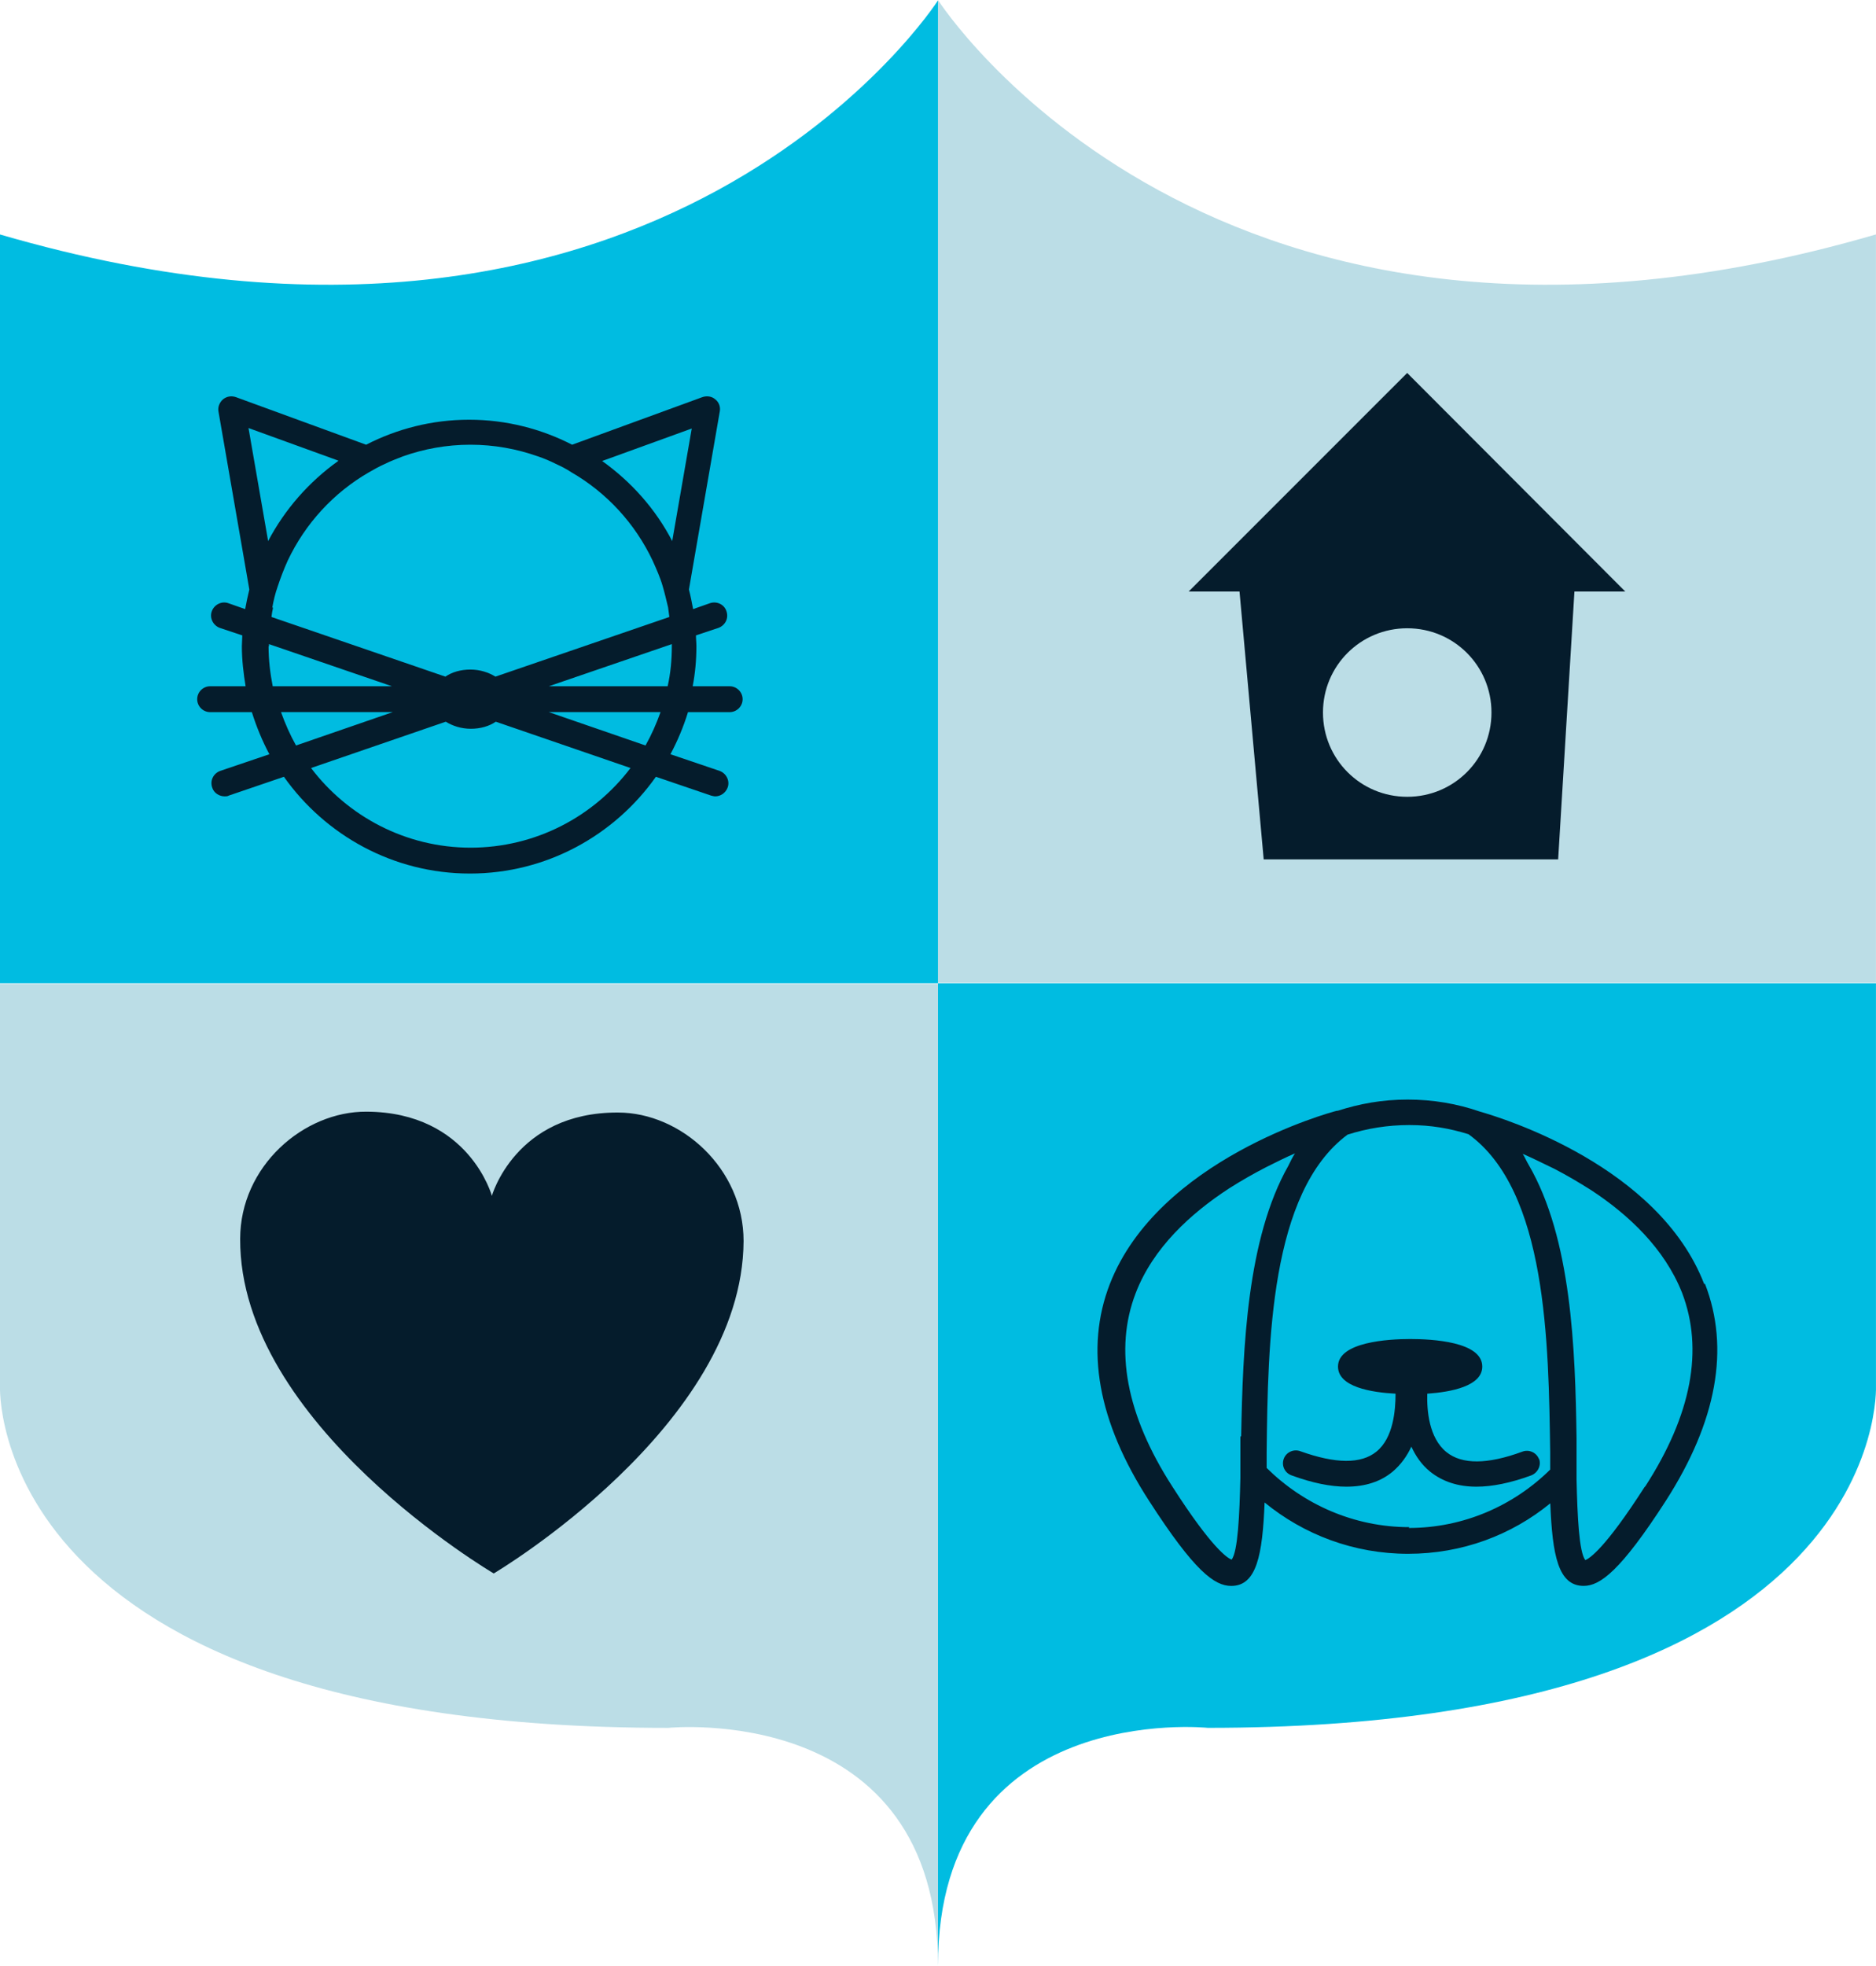 <svg width="105" height="110" viewBox="0 0 105 110" fill="none" xmlns="http://www.w3.org/2000/svg">
<g clip-path="url(#clip0_76_480)">
<path d="M52.499 0.024C52.499 0.024 37.162 23.947 0 13.119V55.011H52.499V0.024Z" fill="#00BCE1"/>
<path d="M104.998 55.013H52.499V109.976C52.499 95.108 67.602 96.673 67.602 96.673C105.838 96.673 104.998 77.557 104.998 77.557V55.011V55.013Z" fill="#00BCE1"/>
<path d="M86.138 81.64C85.998 81.266 85.577 81.079 85.205 81.22C83.245 81.944 81.821 81.944 80.957 81.244C79.975 80.45 79.859 78.91 79.883 77.977C81.214 77.885 82.963 77.557 82.963 76.459C82.963 75.06 80.138 74.919 78.925 74.919C77.713 74.919 74.888 75.082 74.888 76.459C74.888 77.603 76.756 77.906 78.109 77.977C78.109 78.888 77.993 80.452 77.035 81.222C76.171 81.921 74.747 81.9 72.786 81.198C72.412 81.057 71.992 81.244 71.853 81.618C71.713 81.992 71.9 82.412 72.298 82.551C73.442 82.971 74.47 83.18 75.356 83.18C76.406 83.18 77.271 82.9 77.946 82.34C78.413 81.944 78.741 81.477 78.996 80.94C79.229 81.453 79.557 81.944 80.046 82.34C80.745 82.9 81.61 83.18 82.638 83.18C83.524 83.18 84.552 82.971 85.696 82.551C86.07 82.41 86.279 81.99 86.141 81.618" fill="#051C2C"/>
<path d="M95.382 71.837C92.838 65.254 84.154 62.57 82.847 62.199C81.564 61.754 80.208 61.521 78.785 61.521C77.361 61.521 76.1 61.754 74.864 62.15H74.817C74.421 62.243 64.828 64.88 62.119 71.837C60.717 75.454 61.441 79.539 64.313 83.972C66.856 87.917 67.978 88.733 68.912 88.733C70.335 88.733 70.663 87.006 70.78 84.064C72.973 85.862 75.775 86.935 78.809 86.935C81.843 86.935 84.598 85.886 86.77 84.111C86.886 87.028 87.214 88.731 88.638 88.731C89.549 88.731 90.693 87.914 93.237 83.97C96.084 79.535 96.832 75.451 95.43 71.835M69.424 80.379V82.689C69.378 84.744 69.283 86.821 68.933 87.263C68.7 87.171 67.835 86.634 65.62 83.178C63.028 79.163 62.352 75.5 63.565 72.349C64.544 69.806 66.645 67.892 68.793 66.491C69.492 66.046 70.192 65.65 70.87 65.301C71.431 65.021 71.99 64.74 72.481 64.531C72.34 64.74 72.223 64.997 72.106 65.23C69.796 69.313 69.563 75.383 69.468 80.353M78.877 85.444C75.772 85.444 72.947 84.161 70.894 82.131V81.268C70.965 75.106 71.081 66.704 75.422 63.483C76.52 63.134 77.662 62.947 78.877 62.947C80.092 62.947 81.141 63.134 82.191 63.459C86.581 66.634 86.673 75.106 86.765 81.266V82.223C84.734 84.229 81.933 85.49 78.853 85.49M92.044 83.204C89.826 86.658 88.964 87.195 88.73 87.29C88.38 86.845 88.286 84.815 88.24 82.786V80.498C88.169 75.48 87.96 69.296 85.555 65.164C85.439 64.977 85.346 64.744 85.227 64.557C85.764 64.79 86.371 65.094 87.001 65.397C87.679 65.747 88.354 66.145 89.056 66.588C91.157 67.965 93.164 69.855 94.145 72.33C95.36 75.504 94.682 79.145 92.09 83.158" fill="#051C2C"/>
<path d="M40.753 38.397H38.769C38.909 37.673 38.978 36.927 38.978 36.157C38.978 35.948 38.953 35.761 38.953 35.55L40.214 35.13C40.588 34.989 40.797 34.593 40.659 34.197C40.542 33.823 40.122 33.614 39.726 33.752L38.793 34.08C38.722 33.706 38.652 33.332 38.559 32.983L40.287 23.017C40.333 22.759 40.241 22.504 40.029 22.339C39.842 22.176 39.563 22.13 39.305 22.222L32.022 24.882C30.295 23.995 28.334 23.483 26.257 23.483C24.18 23.483 22.219 23.995 20.492 24.882L13.209 22.222C12.951 22.13 12.696 22.176 12.485 22.339C12.298 22.502 12.181 22.759 12.227 23.017L13.955 32.983C13.862 33.356 13.792 33.706 13.722 34.08L12.789 33.752C12.415 33.612 11.994 33.823 11.856 34.197C11.715 34.571 11.926 34.991 12.3 35.13L13.561 35.55C13.561 35.759 13.537 35.946 13.537 36.157C13.537 36.927 13.629 37.675 13.746 38.397H11.761C11.365 38.397 11.037 38.722 11.037 39.12C11.037 39.519 11.365 39.844 11.761 39.844H14.096C14.353 40.66 14.679 41.455 15.077 42.2L12.322 43.133C11.948 43.274 11.739 43.67 11.878 44.066C11.97 44.37 12.274 44.557 12.577 44.557C12.648 44.557 12.74 44.557 12.811 44.511L15.891 43.461C18.202 46.728 22.008 48.875 26.301 48.875C30.594 48.875 34.401 46.728 36.711 43.461L39.792 44.511C39.792 44.511 39.955 44.557 40.025 44.557C40.329 44.557 40.608 44.37 40.725 44.066C40.865 43.692 40.654 43.272 40.28 43.133L37.525 42.2C37.921 41.455 38.249 40.682 38.507 39.844H40.841C41.237 39.844 41.565 39.517 41.565 39.12C41.565 38.724 41.237 38.397 40.841 38.397M26.35 47.428C22.708 47.428 19.462 45.676 17.409 42.971L24.95 40.379C25.324 40.612 25.813 40.775 26.35 40.775C26.887 40.775 27.377 40.634 27.749 40.379L35.29 42.971C33.235 45.679 29.991 47.428 26.325 47.428M15.053 36.155V36.038L21.94 38.397H15.264C15.123 37.673 15.031 36.927 15.031 36.157M18.928 25.793C17.293 26.959 15.94 28.501 15.007 30.274L13.909 23.949L18.928 25.769V25.793ZM15.238 34.008C15.308 33.612 15.4 33.214 15.541 32.818C15.704 32.327 15.891 31.836 16.102 31.37C17.084 29.293 18.67 27.566 20.655 26.422C20.934 26.259 21.238 26.094 21.542 25.956C21.87 25.793 22.195 25.676 22.545 25.535C23.735 25.115 24.996 24.882 26.328 24.882C27.659 24.882 28.92 25.115 30.11 25.535C30.46 25.652 30.788 25.793 31.113 25.956C31.417 26.096 31.697 26.235 31.976 26.422C33.961 27.566 35.547 29.293 36.529 31.37C36.738 31.836 36.949 32.303 37.09 32.793C37.206 33.189 37.299 33.587 37.393 33.983C37.417 34.17 37.44 34.333 37.464 34.52L27.729 37.858C27.355 37.624 26.864 37.462 26.328 37.462C25.791 37.462 25.3 37.602 24.928 37.858L15.194 34.52C15.218 34.333 15.24 34.17 15.286 33.983M38.722 23.949L37.624 30.274C36.691 28.477 35.336 26.961 33.703 25.793L38.722 23.974V23.949ZM21.984 39.842L16.569 41.71C16.241 41.127 15.962 40.495 15.728 39.842H21.984ZM30.715 39.842H36.971C36.738 40.495 36.458 41.125 36.13 41.71L30.715 39.842ZM30.715 38.397L37.602 36.038V36.155C37.602 36.925 37.532 37.673 37.369 38.395H30.693H30.717L30.715 38.397Z" fill="#051C2C"/>
<path d="M104.998 55.011V13.116C67.86 23.947 52.523 0.046 52.499 0V54.987H104.998" fill="#BBDDE6"/>
<path d="M2.59859e-05 55.013V77.559C2.59859e-05 77.559 -0.841 96.675 37.395 96.675C37.395 96.675 52.499 95.135 52.499 110.002V55.04H2.59859e-05" fill="#BBDDE6"/>
<path d="M27.52 66.937C27.52 66.937 28.827 62.223 34.592 62.247C38.117 62.247 41.618 65.375 41.618 69.434C41.572 79.796 27.635 88.035 27.635 88.035C27.635 88.035 13.396 79.68 13.442 69.318C13.442 65.256 16.991 62.176 20.514 62.198C26.279 62.223 27.54 66.937 27.54 66.937" fill="#051C2C"/>
<path d="M78.76 20.867L66.529 33.097H69.376L70.729 48.081H87.21L88.121 33.097H90.968L78.76 20.867ZM78.763 44.581C76.149 44.581 74.047 42.48 74.047 39.866C74.047 37.253 76.149 35.152 78.763 35.152C81.377 35.152 83.478 37.253 83.478 39.866C83.478 42.48 81.377 44.581 78.763 44.581Z" fill="#051C2C"/>
</g>
<defs>
<clipPath id="clip0_76_480">
<rect width="105" height="110" fill="white"/>
</clipPath>
</defs>
</svg>
